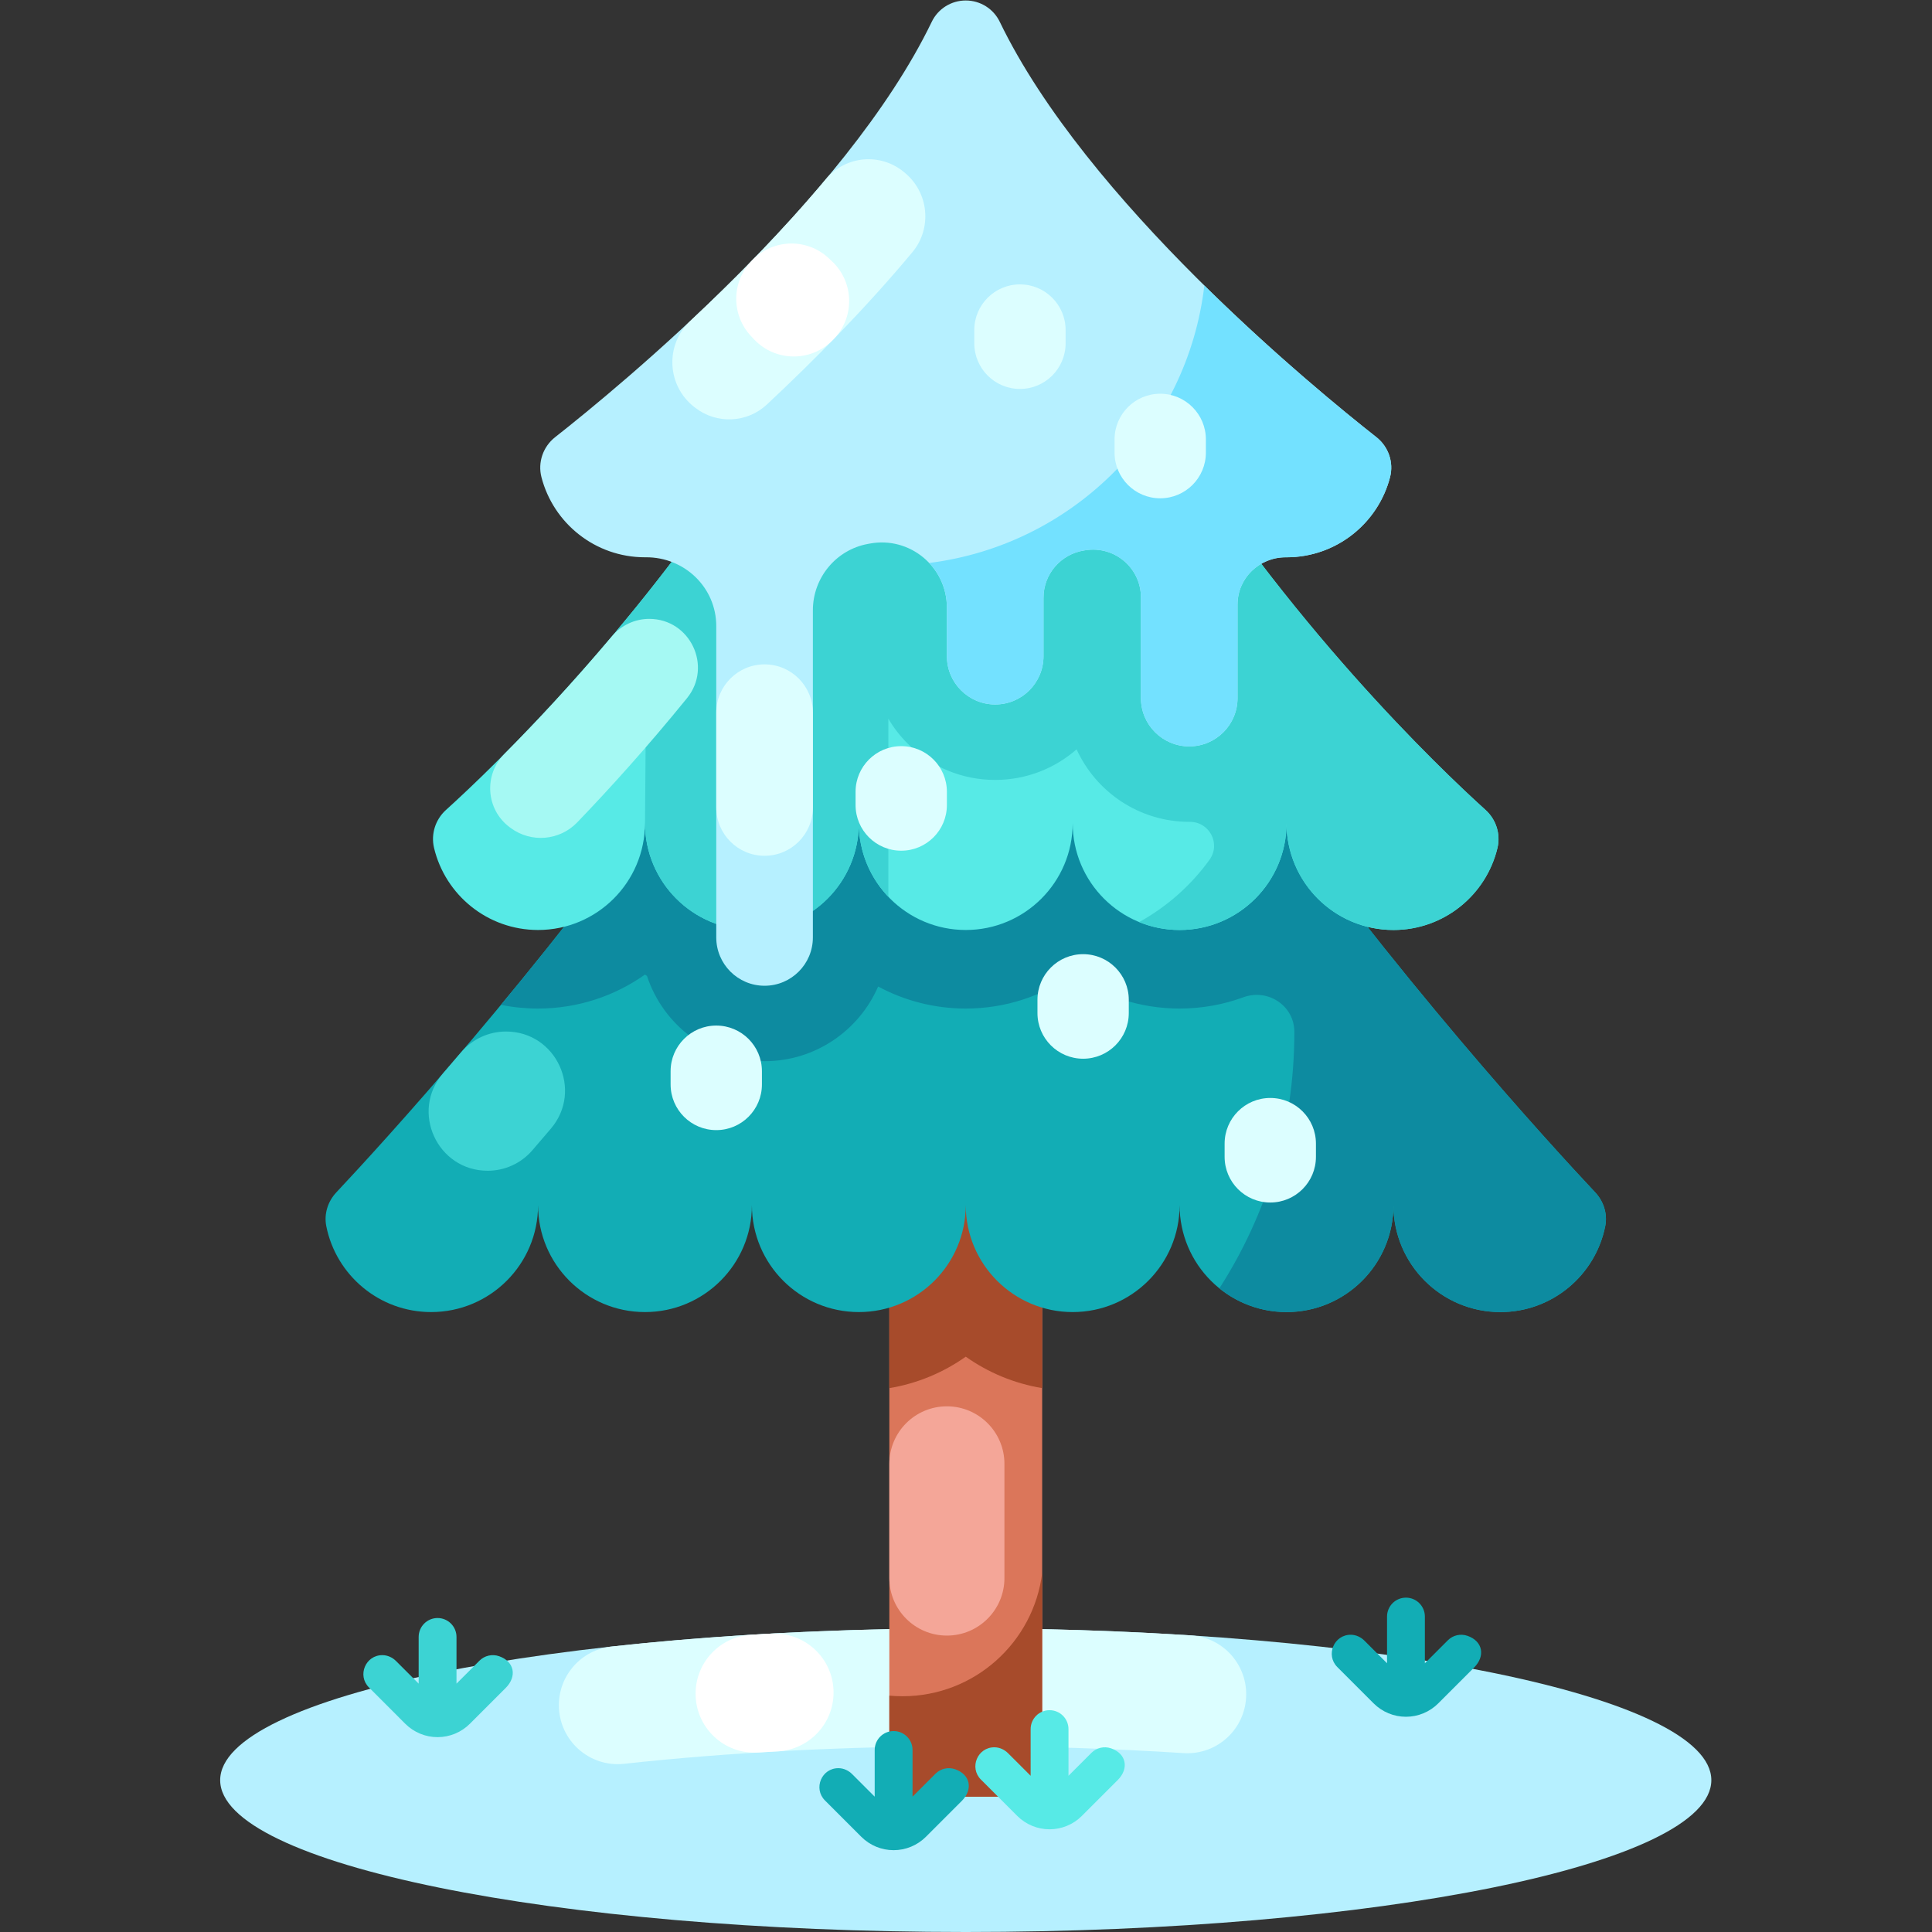 <svg xmlns="http://www.w3.org/2000/svg" xmlns:svg="http://www.w3.org/2000/svg" id="svg156" xml:space="preserve" width="682.667" height="682.667" viewBox="0 0 682.667 682.667"><rect x="0" y="0" width="682.667" height="682.667" fill="#333333" stroke="none"/><defs id="defs160"><clipPath clipPathUnits="userSpaceOnUse" id="clipPath170"><path d="M 0,512 H 512 V 0 H 0 Z" id="path168"></path></clipPath></defs><g id="g162" transform="matrix(1.333,0,0,-1.333,0,682.667)"><g id="g164"><g id="g166" clip-path="url(#clipPath170)"><g id="g172" transform="translate(453.635,40.245)"><path d="m 0,0 c 0,-22.227 -88.484,-40.245 -197.635,-40.245 -109.151,0 -197.636,18.018 -197.636,40.245 0,22.226 88.485,40.244 197.636,40.244 C -88.484,40.244 0,22.226 0,0" style="fill:#b6f0ff;fill-opacity:1;fill-rule:nonzero;stroke:none" id="path174"></path></g><g id="g176" transform="translate(255.999,80.492)"><path d="m 0,0 c -34.006,0 -66,-1.75 -93.941,-4.831 -7.922,-0.874 -13.912,-7.569 -13.912,-15.54 0,-9.299 8.067,-16.554 17.311,-15.537 27.539,3.03 58.779,4.662 90.542,4.662 19.696,0 39.188,-0.63 57.728,-1.829 9.001,-0.583 16.611,6.576 16.611,15.596 v 0.007 c 0,8.226 -6.373,15.067 -14.582,15.597 C 40.905,-0.658 20.831,0 0,0" style="fill:#dcfeff;fill-opacity:1;fill-rule:nonzero;stroke:none" id="path178"></path></g><g id="g180" transform="translate(204.43,79.091)"><path d="m 0,0 c -1.812,-0.099 -3.613,-0.203 -5.403,-0.312 -8.236,-0.502 -14.643,-7.353 -14.643,-15.604 v -10e-4 c 0,-8.998 7.574,-16.152 16.556,-15.603 1.729,0.106 3.466,0.207 5.21,0.303 8.299,0.456 14.806,7.297 14.806,15.608 C 16.526,-6.625 8.971,0.49 0,0" style="fill:#ffffff;fill-opacity:1;fill-rule:nonzero;stroke:none" id="path182"></path></g><path d="m 276.257,35.862 h -40.516 v 162.574 h 40.516 z" style="fill:#db765a;fill-opacity:1;fill-rule:nonzero;stroke:none" id="path184"></path><g id="g186" transform="translate(276.257,198.435)"><path d="m 0,0 v -54.264 c -7.447,1.229 -14.332,4.145 -20.258,8.332 -5.927,-4.187 -12.811,-7.103 -20.258,-8.332 V 0 Z" style="fill:#a74b2b;fill-opacity:1;fill-rule:nonzero;stroke:none" id="path188"></path></g><g id="g190" transform="translate(276.257,95.198)"><path d="m 0,0 v -59.336 h -40.516 v 26.788 c 1.156,-0.104 2.323,-0.156 3.5,-0.156 C -17.967,-32.704 -2.26,-18.425 0,0" style="fill:#a74b2b;fill-opacity:1;fill-rule:nonzero;stroke:none" id="path192"></path></g><g id="g194" transform="translate(235.743,124.09)"><path d="m 0,0 v -30.263 c 0,-8.425 6.83,-15.255 15.254,-15.255 8.426,0 15.255,6.83 15.255,15.255 V 0 c 0,8.425 -6.829,15.254 -15.255,15.254 C 6.83,15.254 0,8.425 0,0" style="fill:#f4a698;fill-opacity:1;fill-rule:nonzero;stroke:none" id="path196"></path></g><g id="g198" transform="translate(255.999,479.327)"><path d="m 0,0 c 0,-101.471 -143.467,-258.373 -166.853,-283.275 -2.252,-2.398 -3.3,-5.727 -2.657,-8.954 2.59,-12.984 14.05,-22.769 27.795,-22.769 15.653,0 28.343,12.69 28.343,28.343 0,-15.653 12.69,-28.343 28.343,-28.343 15.654,0 28.343,12.69 28.343,28.343 0,-15.653 12.689,-28.343 28.343,-28.343 15.653,0 28.343,12.69 28.343,28.343 0,-15.653 12.689,-28.343 28.343,-28.343 15.653,0 28.343,12.69 28.343,28.343 0,-15.653 12.689,-28.343 28.343,-28.343 15.653,0 28.343,12.69 28.343,28.343 0,-15.653 12.689,-28.343 28.342,-28.343 13.746,0 25.206,9.785 27.795,22.769 0.644,3.227 -0.404,6.556 -2.656,8.954 C 143.467,-258.373 0,-101.471 0,0" style="fill:#12adb5;fill-opacity:1;fill-rule:nonzero;stroke:none" id="path200"></path></g><g id="g202" transform="translate(422.853,196.05)"><path d="m 0,0 c -23.382,24.903 -166.854,181.811 -166.854,283.277 0,-72.314 -72.866,-172.78 -123.204,-233.564 3.187,-0.646 6.479,-0.979 9.832,-0.979 10.541,0 20.331,3.332 28.341,9.009 0.174,-0.123 0.353,-0.239 0.529,-0.36 4.3,-13.104 16.645,-22.603 31.173,-22.603 13.469,0 25.06,8.164 30.107,19.796 6.92,-3.724 14.831,-5.842 23.222,-5.842 10.54,0 20.331,3.332 28.34,9.009 8.02,-5.677 17.8,-9.009 28.35,-9.009 5.93,0 11.618,1.054 16.888,2.987 6.492,2.382 13.477,-2.187 13.525,-9.103 0.001,-0.052 0.001,-0.103 0.001,-0.154 0,-25.007 -7.292,-48.307 -19.873,-67.898 4.864,-3.937 11.051,-6.291 17.8,-6.291 15.654,0 28.34,12.696 28.34,28.35 0,-15.654 12.686,-28.35 28.34,-28.35 13.748,0 25.205,9.79 27.799,22.768 C 3.302,-5.728 2.25,-2.396 0,0" style="fill:#0d8ba0;fill-opacity:1;fill-rule:nonzero;stroke:none" id="path204"></path></g><g id="g206" transform="translate(393.786,297.424)"><path d="M 0,0 C -12.484,11.293 -52.421,49.432 -86.105,103.801 H -189.469 C -223.154,49.432 -263.09,11.293 -275.575,0 c -2.798,-2.531 -4.031,-6.389 -3.157,-10.059 2.97,-12.476 14.188,-21.755 27.573,-21.755 15.653,0 28.343,12.69 28.343,28.343 0,-15.653 12.69,-28.343 28.343,-28.343 15.653,0 28.343,12.69 28.343,28.343 0,-15.653 12.69,-28.343 28.343,-28.343 15.653,0 28.343,12.69 28.343,28.343 0,-15.653 12.689,-28.343 28.342,-28.343 15.654,0 28.344,12.69 28.344,28.343 0,-15.653 12.689,-28.343 28.342,-28.343 13.386,0 24.604,9.279 27.574,21.755 C 4.031,-6.389 2.798,-2.531 0,0" style="fill:#57eae6;fill-opacity:1;fill-rule:nonzero;stroke:none" id="path208"></path></g><g id="g210" transform="translate(396.94,287.36)"><path d="m 0,0 c -2.97,-12.47 -14.18,-21.75 -27.57,-21.75 -7.83,0 -14.91,3.17 -20.04,8.3 -5.13,5.13 -8.3,12.21 -8.3,20.04 0,-15.65 -12.69,-28.34 -28.35,-28.34 -3.79,0 -7.41,0.74 -10.71,2.1 7.36,4.07 13.72,9.71 18.62,16.48 3.09,4.26 0.04,10.11 -5.22,10.09 h -0.13 c -13.25,0 -24.69,7.89 -29.86,19.22 -5.77,-5.05 -13.32,-8.11 -21.58,-8.11 -8.76,0 -17,3.41 -23.19,9.61 -2.01,2.01 -3.73,4.23 -5.13,6.62 v -47.21 c -4.85,5.08 -7.82,11.96 -7.82,19.54 0,-15.65 -12.69,-28.34 -28.35,-28.34 -15.65,0 -28.34,12.69 -28.34,28.34 0,-2.73 0.39,50.47 0.39,50.47 -2.159,0.05 -5.78,0.24 -7.87,0.56 13.2,15.77 27.51,34.74 40.83,56.24 H -89.26 C -55.57,59.5 -15.64,21.36 -3.15,10.06 -0.36,7.53 0.88,3.68 0,0" style="fill:#3cd3d3;fill-opacity:1;fill-rule:nonzero;stroke:none" id="path212"></path></g><g id="g214" transform="translate(286.775,30.77)"><path d="m 0,0 9.504,9.503 c 3.034,3.035 2.317,6.983 -1.733,8.4 -1.883,0.659 -3.894,0.155 -5.229,-1.18 l -6.086,-6.087 v 12.379 c 0,2.769 -2.246,5.015 -5.016,5.015 -2.77,0 -5.015,-2.246 -5.015,-5.015 V 10.64 l -5.971,5.97 c -0.957,0.957 -2.238,1.564 -3.591,1.58 -4.514,0.055 -6.79,-5.386 -3.614,-8.562 L -17.124,0 c 2.272,-2.272 5.354,-3.548 8.567,-3.546 C -5.347,-3.545 -2.27,-2.27 0,0" style="fill:#57eae6;fill-opacity:1;fill-rule:nonzero;stroke:none" id="path216"></path></g><g id="g218" transform="translate(381.246,60.6)"><path d="m 0,0 9.504,9.503 c 3.034,3.035 2.317,6.983 -1.734,8.4 -1.882,0.659 -3.893,0.155 -5.228,-1.18 l -6.086,-6.087 v 12.378 c 0,2.77 -2.246,5.016 -5.016,5.016 -2.77,0 -5.015,-2.246 -5.015,-5.016 V 10.64 l -5.971,5.97 c -0.957,0.957 -2.238,1.564 -3.591,1.58 -4.514,0.055 -6.79,-5.386 -3.614,-8.563 L -17.124,0 c 2.272,-2.272 5.354,-3.548 8.567,-3.546 C -5.347,-3.545 -2.27,-2.27 0,0" style="fill:#12adb5;fill-opacity:1;fill-rule:nonzero;stroke:none" id="path220"></path></g><g id="g222" transform="translate(245.436,25.235)"><path d="m 0,0 9.503,9.503 c 3.035,3.035 2.318,6.983 -1.733,8.4 -1.883,0.659 -3.893,0.155 -5.228,-1.18 l -6.086,-6.087 v 12.379 c 0,2.769 -2.246,5.015 -5.016,5.015 -2.77,0 -5.015,-2.246 -5.015,-5.015 V 10.64 l -5.971,5.97 c -0.957,0.957 -2.238,1.564 -3.591,1.58 -4.514,0.055 -6.79,-5.386 -3.614,-8.562 L -17.124,0 c 2.272,-2.272 5.354,-3.548 8.567,-3.546 C -5.348,-3.545 -2.27,-2.27 0,0" style="fill:#12adb5;fill-opacity:1;fill-rule:nonzero;stroke:none" id="path224"></path></g><g id="g226" transform="translate(124.551,55.197)"><path d="m 0,0 9.504,9.503 c 3.034,3.035 2.317,6.983 -1.734,8.4 -1.882,0.659 -3.893,0.155 -5.228,-1.18 l -6.086,-6.087 v 12.378 c 0,2.77 -2.246,5.016 -5.016,5.016 -2.77,0 -5.015,-2.246 -5.015,-5.016 V 10.64 l -5.971,5.97 c -0.957,0.957 -2.238,1.564 -3.591,1.58 -4.514,0.055 -6.79,-5.386 -3.614,-8.563 L -17.124,0 c 2.272,-2.272 5.354,-3.548 8.567,-3.546 C -5.347,-3.545 -2.27,-2.27 0,0" style="fill:#3cd3d3;fill-opacity:1;fill-rule:nonzero;stroke:none" id="path228"></path></g><g id="g230" transform="translate(122.239,233.205)"><path d="m 0,0 c -1.639,-1.924 -3.241,-3.793 -4.804,-5.604 -8.728,-10.119 -1.523,-25.812 11.84,-25.812 h 0.002 c 4.542,0 8.857,1.97 11.823,5.41 1.601,1.857 3.244,3.774 4.924,5.746 C 32.42,-10.117 25.212,5.492 11.892,5.492 7.317,5.492 2.967,3.482 0,0" style="fill:#3cd3d3;fill-opacity:1;fill-rule:nonzero;stroke:none" id="path232"></path></g><g id="g234" transform="translate(153.01,294.135)"><path d="m 0,0 c 8.491,8.832 18.526,19.91 29.091,32.917 6.843,8.425 0.847,21.027 -10.006,21.027 -3.808,0 -7.418,-1.693 -9.872,-4.604 -10.662,-12.647 -20.546,-23.17 -28.535,-31.215 -5.531,-5.57 -4.865,-14.75 1.438,-19.428 0.072,-0.054 0.145,-0.108 0.217,-0.161 C -12.241,-5.489 -4.682,-4.87 0,0" style="fill:#a5f9f3;fill-opacity:1;fill-rule:nonzero;stroke:none" id="path236"></path></g><g id="g238" transform="translate(364.851,396.241)"><path d="m 0,0 c -16.949,13.334 -76.927,62.657 -99.845,110.12 -1.668,3.455 -5.171,5.639 -9.007,5.639 -3.836,0 -7.338,-2.184 -9.006,-5.639 C -140.776,62.658 -200.754,13.334 -217.704,0 c -3.193,-2.513 -4.636,-6.675 -3.619,-10.609 3.157,-12.21 14.246,-21.228 27.443,-21.228 0.072,0 0.145,0.001 0.217,0.001 10.246,0.077 18.677,-7.994 18.677,-18.24 v -82.53 c 0,-7.073 5.733,-12.806 12.805,-12.806 7.073,0 12.806,5.733 12.806,12.806 v 86.712 c 0,8.608 6.113,16.042 14.579,17.599 0.153,0.028 0.307,0.057 0.462,0.086 10.635,2.012 20.481,-6.139 20.481,-16.963 v -12.876 c 0,-7.072 5.733,-12.806 12.806,-12.806 7.072,0 12.805,5.734 12.805,12.806 v 15.502 c 0,6.272 4.596,11.56 10.792,12.526 0.11,0.017 0.22,0.035 0.33,0.052 7.71,1.231 14.704,-4.691 14.704,-12.499 l -0.001,-26.691 c 0,-7.072 5.734,-12.805 12.806,-12.805 v 0 c 7.072,0 12.805,5.733 12.805,12.805 v 24.79 c 0,7.044 5.799,12.566 12.843,12.532 0.046,-0.001 0.093,-0.001 0.14,-0.001 13.196,0 24.286,9.018 27.443,21.228 C 4.637,-6.675 3.194,-2.513 0,0" style="fill:#b6f0ff;fill-opacity:1;fill-rule:nonzero;stroke:none" id="path240"></path></g><g id="g242" transform="translate(368.47,385.63)"><path d="m 0,0 c -3.16,-12.21 -14.25,-21.23 -27.439,-21.23 h -0.141 c -7.05,0.04 -12.85,-5.48 -12.85,-12.53 v -24.79 c 0,-3.54 -1.43,-6.74 -3.75,-9.05 -2.31,-2.32 -5.509,-3.75 -9.049,-3.75 -7.071,0 -12.811,5.73 -12.811,12.8 v 26.69 c 0,7.81 -6.99,13.73 -14.7,12.5 -0.11,-0.01 -0.22,-0.03 -0.33,-0.05 -6.2,-0.97 -10.79,-6.25 -10.79,-12.53 v -15.5 c 0,-3.53 -1.43,-6.73 -3.75,-9.05 -2.32,-2.32 -5.52,-3.75 -9.06,-3.75 -7.07,0 -12.8,5.73 -12.8,12.8 v 12.88 c 0,4.63 -1.8,8.77 -4.7,11.83 38.22,4.79 68.46,35.23 72.941,73.54 C -30.01,31.86 -11.8,17.04 -3.62,10.61 -0.43,8.1 1.021,3.94 0,0" style="fill:#73e1ff;fill-opacity:1;fill-rule:nonzero;stroke:none" id="path244"></path></g><g id="g246" transform="translate(215.475,298.085)"><path d="M 0,0 V 25.127 C 0,32.2 -5.733,37.933 -12.805,37.933 -19.877,37.933 -25.61,32.2 -25.61,25.127 V 0 c 0,-7.072 5.733,-12.805 12.805,-12.805 C -5.733,-12.805 0,-7.072 0,0" style="fill:#dcfeff;fill-opacity:1;fill-rule:nonzero;stroke:none" id="path248"></path></g><g id="g250" transform="translate(287.11,231.486)"><path d="m 0,0 v 0 c -6.684,0 -12.103,5.418 -12.103,12.103 v 3.509 c 0,6.684 5.419,12.102 12.103,12.102 6.684,0 12.103,-5.418 12.103,-12.102 V 12.103 C 12.103,5.418 6.684,0 0,0" style="fill:#dcfeff;fill-opacity:1;fill-rule:nonzero;stroke:none" id="path252"></path></g><g id="g254" transform="translate(307.546,380.042)"><path d="m 0,0 v 0 c -6.684,0 -12.103,5.418 -12.103,12.103 v 3.509 c 0,6.684 5.419,12.102 12.103,12.102 6.684,0 12.103,-5.418 12.103,-12.102 V 12.103 C 12.103,5.418 6.684,0 0,0" style="fill:#dcfeff;fill-opacity:1;fill-rule:nonzero;stroke:none" id="path256"></path></g><g id="g258" transform="translate(270.365,409.03)"><path d="m 0,0 v 0 c -6.684,0 -12.103,5.418 -12.103,12.103 v 3.509 c 0,6.684 5.419,12.102 12.103,12.102 6.684,0 12.103,-5.418 12.103,-12.102 V 12.103 C 12.103,5.418 6.684,0 0,0" style="fill:#dcfeff;fill-opacity:1;fill-rule:nonzero;stroke:none" id="path260"></path></g><g id="g262" transform="translate(238.895,286.627)"><path d="m 0,0 v 0 c -6.684,0 -12.103,5.418 -12.103,12.103 v 3.509 c 0,6.684 5.419,12.102 12.103,12.102 6.684,0 12.103,-5.418 12.103,-12.102 V 12.103 C 12.103,5.418 6.684,0 0,0" style="fill:#dcfeff;fill-opacity:1;fill-rule:nonzero;stroke:none" id="path264"></path></g><g id="g266" transform="translate(189.865,212.561)"><path d="m 0,0 v 0 c -6.684,0 -12.103,5.418 -12.103,12.103 v 3.509 c 0,6.684 5.419,12.102 12.103,12.102 6.684,0 12.103,-5.418 12.103,-12.102 V 12.103 C 12.103,5.418 6.684,0 0,0" style="fill:#dcfeff;fill-opacity:1;fill-rule:nonzero;stroke:none" id="path268"></path></g><g id="g270" transform="translate(336.721,193.369)"><path d="m 0,0 v 0 c -6.684,0 -12.103,5.418 -12.103,12.103 v 3.509 c 0,6.684 5.419,12.102 12.103,12.102 6.684,0 12.103,-5.418 12.103,-12.102 V 12.103 C 12.103,5.418 6.684,0 0,0" style="fill:#dcfeff;fill-opacity:1;fill-rule:nonzero;stroke:none" id="path272"></path></g><g id="g274" transform="translate(239.832,466.344)"><path d="m 0,0 c -0.077,0.063 -0.154,0.127 -0.231,0.191 -6.266,5.18 -15.495,4.314 -20.711,-1.92 -11.491,-13.733 -24.205,-26.603 -35.906,-37.55 -6.742,-6.308 -6.25,-17.142 1.035,-22.815 0.081,-0.062 0.161,-0.125 0.241,-0.187 5.681,-4.423 13.744,-4.088 19.007,0.825 12.636,11.797 26.181,25.539 38.556,40.352 C 7.309,-14.74 6.394,-5.282 0,0" style="fill:#dcfeff;fill-opacity:1;fill-rule:nonzero;stroke:none" id="path276"></path></g><g id="g278" transform="translate(199.461,443.207)"><path d="M 0,0 C -0.066,-0.068 -0.133,-0.137 -0.199,-0.205 -5.594,-5.739 -5.675,-14.531 -0.388,-20.168 L 0.393,-21 c 5.632,-6.011 15.143,-6.117 20.891,-0.217 l 0.245,0.252 C 27.145,-15.193 26.976,-5.949 21.14,-0.4 20.864,-0.138 20.589,0.124 20.313,0.386 14.58,5.846 5.523,5.672 0,0" style="fill:#ffffff;fill-opacity:1;fill-rule:nonzero;stroke:none" id="path280"></path></g></g></g></g></svg>